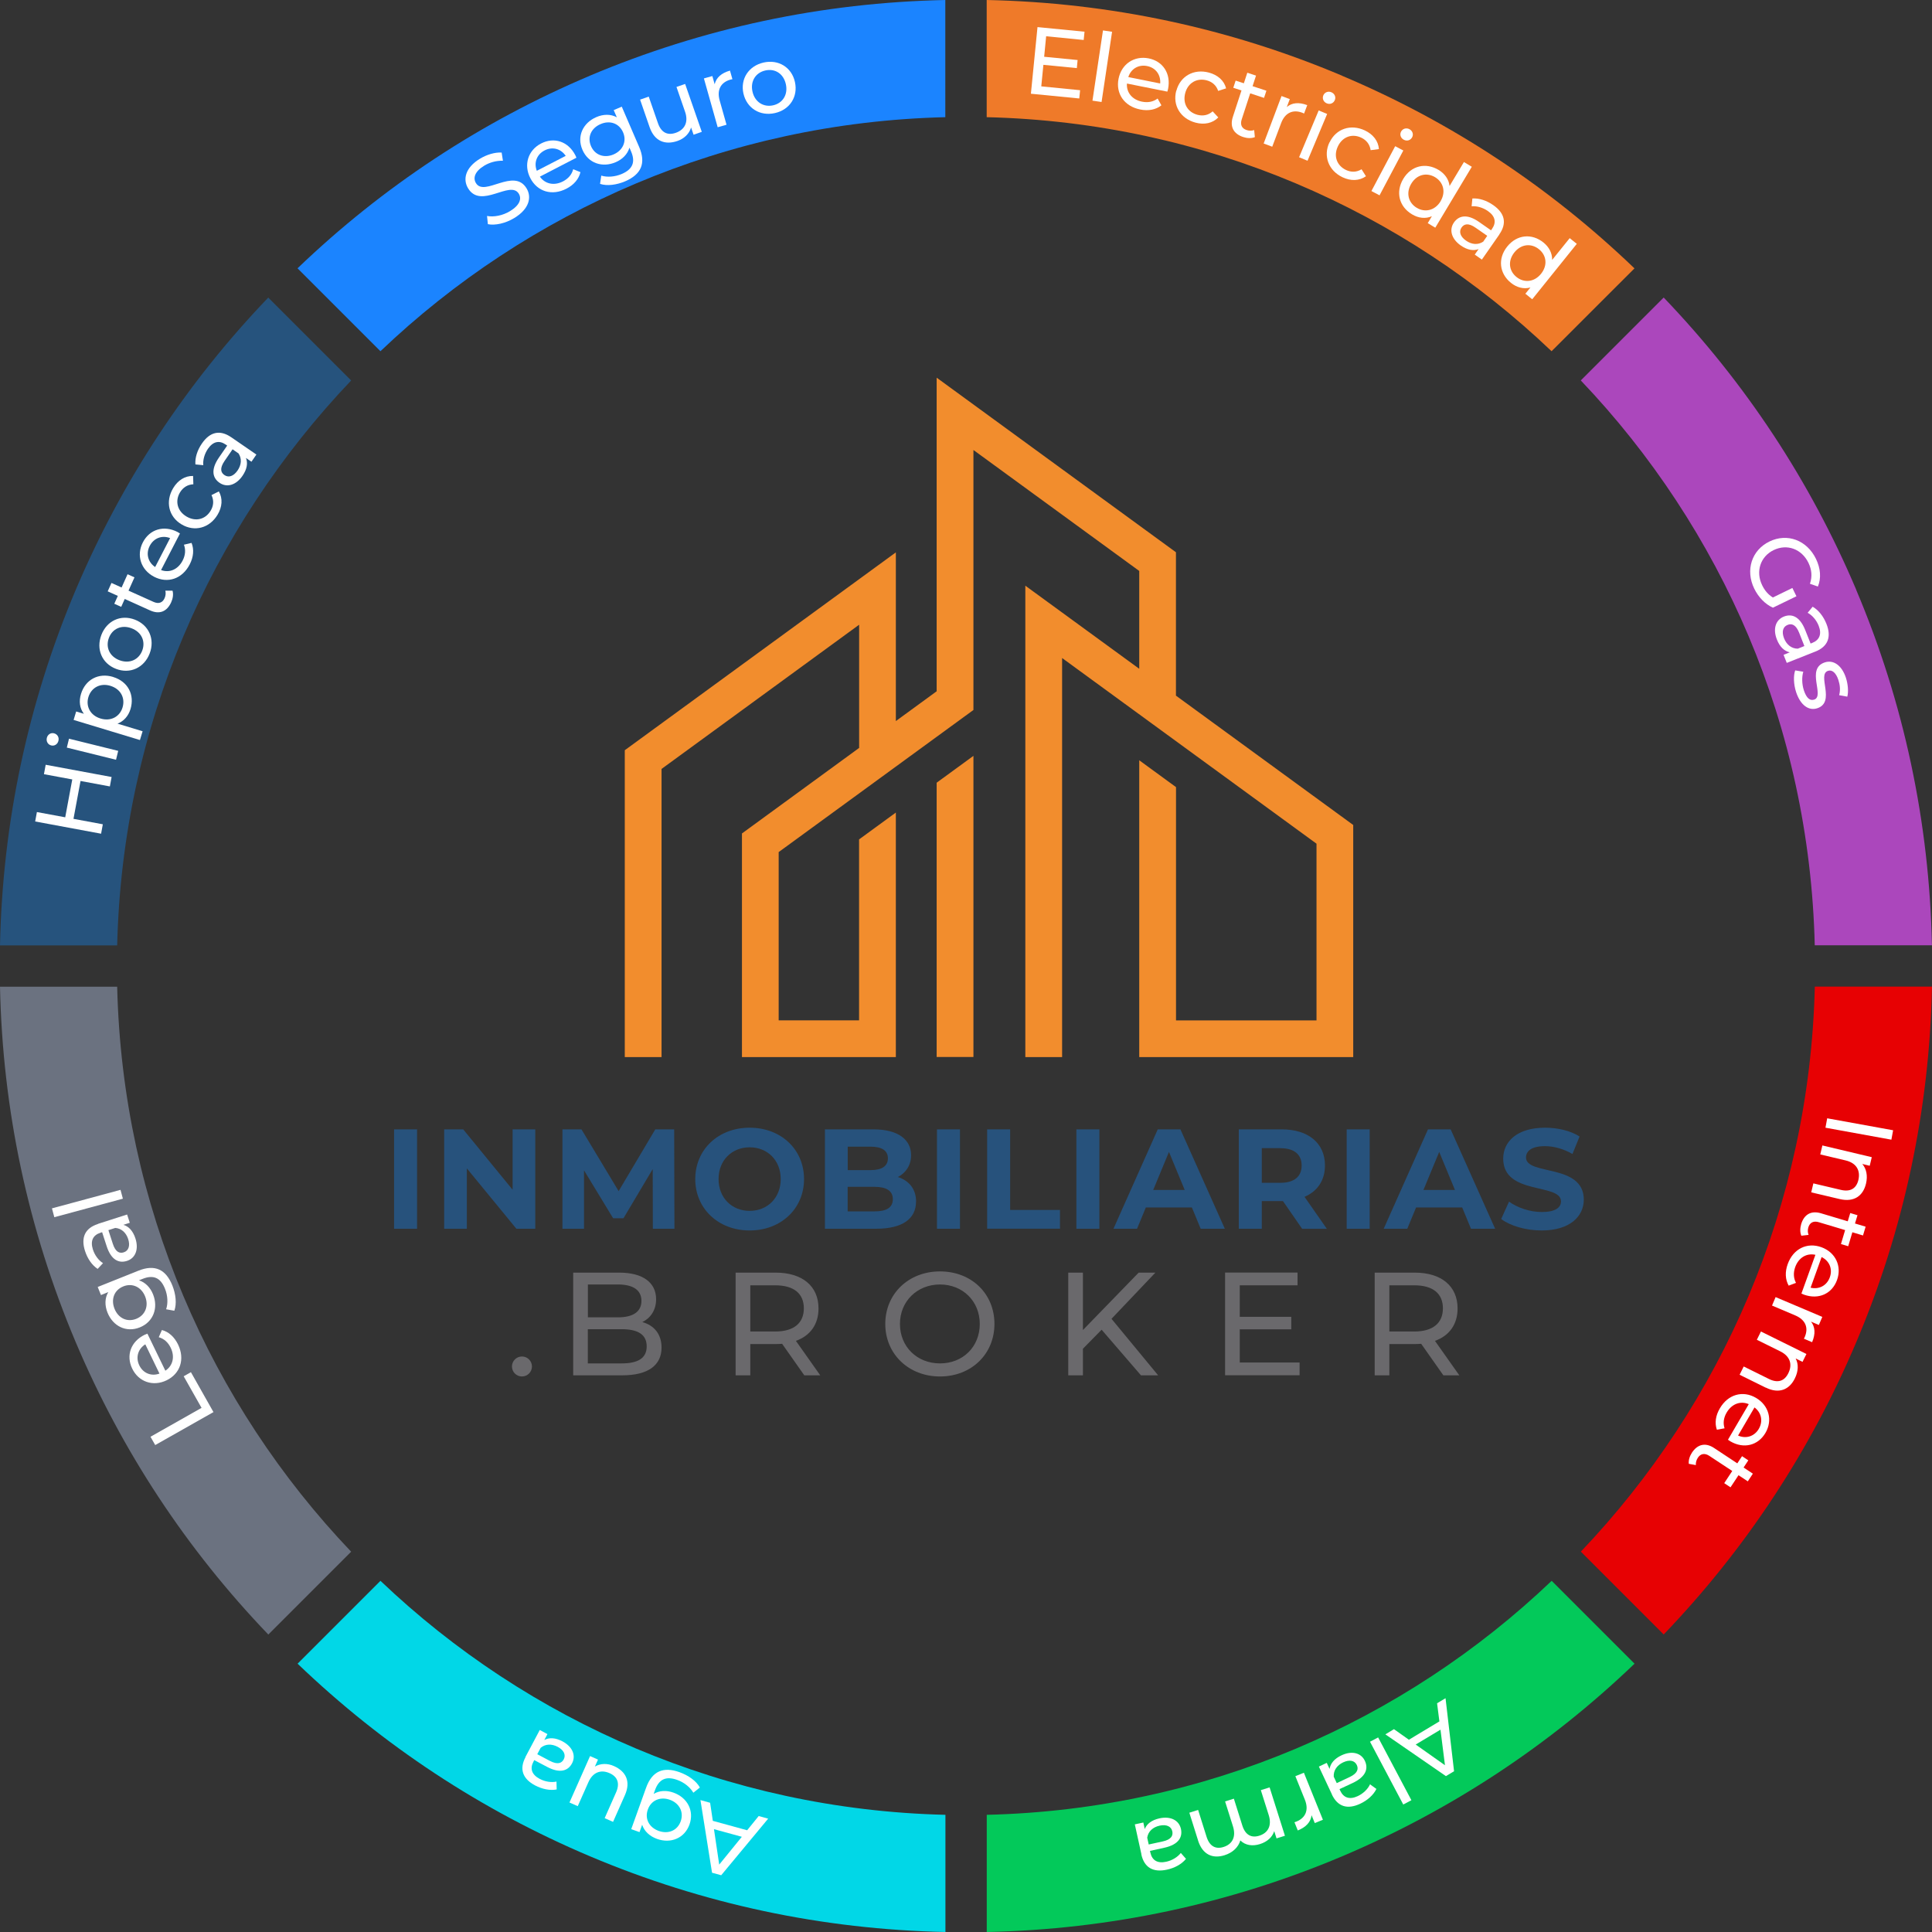 <?xml version="1.0" encoding="UTF-8"?>
<svg id="Capa_2" data-name="Capa 2" xmlns="http://www.w3.org/2000/svg" viewBox="0 0 301.56 301.57">
  <rect x="0" y="0" width="301.56" height="301.57" fill="#333333" stroke="none"/>
  <defs>
    <style>
      .cls-1 {
        fill: #ab47bc;
      }

      .cls-2 {
        fill: #6a696c;
      }

      .cls-3 {
        fill: #fff;
      }

      .cls-4 {
        fill: #27527c;
      }

      .cls-5 {
        fill: #1b84ff;
      }

      .cls-6 {
        fill: #6b7280;
      }

      .cls-7 {
        fill: #f28d2d;
      }

      .cls-8 {
        fill: #26537d;
      }

      .cls-9 {
        fill: #03c95a;
      }

      .cls-10 {
        fill: #01d7e7;
      }

      .cls-11 {
        fill: #e70103;
      }

      .cls-12 {
        fill: #ef7a29;
      }
    </style>
  </defs>
  <g id="LOGO">
    <g>
      <g>
        <path class="cls-4" d="M61.51,176.28h3.59v15.51h-3.59v-15.51Z"/>
        <path class="cls-4" d="M83.55,176.28v15.51h-2.95l-7.73-9.42v9.42h-3.54v-15.51h2.97l7.71,9.42v-9.42h3.54Z"/>
        <path class="cls-4" d="M101.9,191.79l-.02-9.31-4.56,7.67h-1.62l-4.54-7.47v9.11h-3.37v-15.51h2.97l5.8,9.64,5.72-9.64h2.95l.04,15.51h-3.37Z"/>
        <path class="cls-4" d="M108.52,184.04c0-4.61,3.59-8.02,8.49-8.02s8.49,3.39,8.49,8.02-3.61,8.02-8.49,8.02-8.49-3.41-8.49-8.02ZM121.86,184.04c0-2.95-2.08-4.96-4.85-4.96s-4.85,2.02-4.85,4.96,2.08,4.96,4.85,4.96,4.85-2.02,4.85-4.96Z"/>
        <path class="cls-4" d="M142.98,187.56c0,2.68-2.13,4.23-6.2,4.23h-8.02v-15.51h7.58c3.88,0,5.87,1.62,5.87,4.03,0,1.55-.8,2.75-2.06,3.41,1.73.55,2.84,1.88,2.84,3.83ZM132.32,178.98v3.66h3.57c1.75,0,2.7-.62,2.7-1.84s-.95-1.82-2.7-1.82h-3.57ZM139.36,187.18c0-1.31-1-1.93-2.86-1.93h-4.19v3.83h4.19c1.86,0,2.86-.58,2.86-1.91Z"/>
        <path class="cls-4" d="M146.25,176.28h3.59v15.51h-3.59v-15.51Z"/>
        <path class="cls-4" d="M154.08,176.28h3.59v12.58h7.78v2.92h-11.37v-15.51Z"/>
        <path class="cls-4" d="M168.01,176.28h3.59v15.51h-3.59v-15.51Z"/>
        <path class="cls-4" d="M186.05,188.47h-7.2l-1.37,3.32h-3.68l6.91-15.51h3.54l6.93,15.51h-3.77l-1.37-3.32ZM184.92,185.74l-2.46-5.94-2.46,5.94h4.92Z"/>
        <path class="cls-4" d="M203.24,191.79l-2.99-4.32h-3.3v4.32h-3.59v-15.51h6.71c4.14,0,6.74,2.15,6.74,5.63,0,2.33-1.17,4.03-3.19,4.9l3.48,4.99h-3.85ZM199.87,179.21h-2.92v5.41h2.92c2.19,0,3.3-1.02,3.3-2.7s-1.11-2.7-3.3-2.7Z"/>
        <path class="cls-4" d="M210.2,176.28h3.59v15.51h-3.59v-15.51Z"/>
        <path class="cls-4" d="M228.23,188.47h-7.2l-1.37,3.32h-3.68l6.91-15.51h3.54l6.94,15.51h-3.77l-1.37-3.32ZM227.1,185.74l-2.46-5.94-2.46,5.94h4.92Z"/>
        <path class="cls-4" d="M234.32,190.26l1.22-2.7c1.31.95,3.26,1.62,5.12,1.62,2.13,0,2.99-.71,2.99-1.66,0-2.9-9.02-.91-9.02-6.67,0-2.64,2.13-4.83,6.54-4.83,1.95,0,3.94.46,5.38,1.37l-1.11,2.73c-1.44-.82-2.92-1.22-4.3-1.22-2.13,0-2.95.8-2.95,1.77,0,2.86,9.02.89,9.02,6.58,0,2.59-2.15,4.81-6.58,4.81-2.46,0-4.94-.73-6.31-1.79Z"/>
      </g>
      <path id="CUSTOM-Form1" class="cls-7" d="M146.2,122.17l5.74-4.19v47h-5.74v-42.82ZM183.55,108.57v-22.37l-37.35-27.25v48.95l-6.37,4.65v-26.33l-42.31,30.88v47.9h5.74v-44.98l30.84-22.51v19.23l-18.29,13.35v34.91h24.02v-38.17l-5.74,4.19v28.24h-12.55v-26.26l30.4-22.18v-40.58l25.88,18.88v15.27l-17.78-12.97v73.58h5.74v-62.29l39.71,28.98v27.58h-21.93v-36.41l-5.74-4.19v46.33h33.4v-36.23l-27.67-20.19Z"/>
      <g>
        <g>
          <path class="cls-2" d="M103.26,210.34c0,2.75-2.08,4.33-6.14,4.33h-7.65v-16.03h7.19c3.69,0,5.75,1.56,5.75,4.15,0,1.74-.89,2.95-2.15,3.57,1.81.5,3,1.85,3,3.98ZM91.76,200.49v5.13h4.7c2.34,0,3.66-.87,3.66-2.57s-1.33-2.56-3.66-2.56h-4.7ZM100.94,210.15c0-1.86-1.38-2.68-3.92-2.68h-5.27v5.34h5.27c2.54,0,3.92-.8,3.92-2.66Z"/>
          <path class="cls-2" d="M125.54,214.67l-3.46-4.92c-.32.02-.66.04-1.01.04h-3.96v4.88h-2.29v-16.03h6.25c4.17,0,6.69,2.11,6.69,5.59,0,2.47-1.28,4.26-3.53,5.06l3.8,5.38h-2.5ZM125.47,204.22c0-2.29-1.53-3.6-4.47-3.6h-3.89v7.21h3.89c2.93,0,4.47-1.33,4.47-3.62Z"/>
          <path class="cls-2" d="M138.18,206.65c0-4.69,3.62-8.2,8.54-8.2s8.5,3.48,8.5,8.2-3.62,8.2-8.5,8.2-8.54-3.5-8.54-8.2ZM152.93,206.65c0-3.55-2.66-6.16-6.21-6.16s-6.25,2.61-6.25,6.16,2.66,6.16,6.25,6.16,6.21-2.61,6.21-6.16Z"/>
          <path class="cls-2" d="M171.96,207.54l-2.93,2.98v4.15h-2.29v-16.03h2.29v8.96l8.7-8.96h2.61l-6.85,7.21,7.28,8.82h-2.68l-6.14-7.12Z"/>
          <path class="cls-2" d="M202.85,212.67v1.99h-11.63v-16.03h11.31v1.99h-9.02v4.92h8.04v1.95h-8.04v5.18h9.34Z"/>
          <path class="cls-2" d="M225.29,214.67l-3.46-4.92c-.32.02-.66.04-1.01.04h-3.96v4.88h-2.29v-16.03h6.25c4.17,0,6.69,2.11,6.69,5.59,0,2.47-1.28,4.26-3.53,5.06l3.8,5.38h-2.5ZM225.22,204.22c0-2.29-1.53-3.6-4.47-3.6h-3.89v7.21h3.89c2.93,0,4.47-1.33,4.47-3.62Z"/>
        </g>
        <circle class="cls-2" cx="81.47" cy="213.29" r="1.56"/>
      </g>
      <g>
        <path class="cls-5" d="M92.07,11.82c-16.97,7.18-32.31,17.28-45.63,30.06l12.94,12.94c23.05-21.97,54.01-35.71,88.17-36.53V0c-19.22.4-37.86,4.37-55.49,11.82Z"/>
        <path class="cls-8" d="M41.88,46.44c-12.77,13.32-22.87,28.66-30.06,45.63C4.37,109.69.4,128.34,0,147.56h18.29c.82-34.16,14.56-65.12,36.52-88.17l-12.94-12.94Z"/>
        <path class="cls-12" d="M209.49,11.82C191.87,4.37,173.22.4,154.01,0v18.29c34.16.82,65.12,14.56,88.17,36.53l12.94-12.93c-13.31-12.78-28.65-22.89-45.63-30.06Z"/>
        <path class="cls-1" d="M289.74,92.07c-7.18-16.97-17.29-32.31-30.06-45.63l-12.94,12.94c21.97,23.05,35.71,54.01,36.52,88.17h18.29c-.4-19.21-4.36-37.86-11.82-55.48Z"/>
        <path class="cls-11" d="M283.27,154.01c-.82,34.16-14.56,65.13-36.52,88.18l12.93,12.93c12.78-13.32,22.89-28.66,30.06-45.63,7.46-17.62,11.42-36.28,11.82-55.49h-18.29Z"/>
        <path class="cls-9" d="M242.19,246.75c-23.05,21.97-54.02,35.71-88.17,36.52v18.29c19.21-.4,37.86-4.37,55.48-11.82,16.97-7.18,32.31-17.29,45.63-30.06l-12.93-12.93Z"/>
        <path class="cls-10" d="M59.38,246.75l-12.93,12.93c13.32,12.78,28.65,22.88,45.63,30.06,17.62,7.45,36.27,11.42,55.49,11.82v-18.29c-34.16-.82-65.13-14.56-88.18-36.52Z"/>
        <path class="cls-6" d="M18.29,154.01H0c.4,19.21,4.37,37.86,11.82,55.49,7.18,16.97,17.28,32.31,30.06,45.63l12.93-12.93c-21.97-23.05-35.71-54.02-36.52-88.18Z"/>
        <g>
          <path class="cls-3" d="M7.13,119.37l10.29,1.91-.27,1.47-4.58-.85-1.1,5.91,4.58.85-.27,1.47-10.29-1.91.27-1.47,4.42.82,1.1-5.91-4.42-.82.27-1.47Z"/>
          <path class="cls-3" d="M7.99,116.35c-.51-.12-.81-.63-.68-1.17s.62-.85,1.12-.72c.52.13.83.62.69,1.17-.13.54-.62.85-1.13.72ZM10.43,116.69l.34-1.39,7.68,1.9-.34,1.39-7.68-1.9Z"/>
          <path class="cls-3" d="M17.66,105.67c2.33.71,3.38,2.79,2.71,5.01-.33,1.07-1.03,1.89-2.03,2.27l3.92,1.19-.42,1.37-10.35-3.14.4-1.32,1.2.36c-.66-.87-.79-1.97-.45-3.09.67-2.22,2.71-3.36,5.02-2.66ZM17.24,107.05c-1.6-.49-2.99.29-3.44,1.75-.44,1.44.29,2.87,1.89,3.35,1.62.49,3.01-.29,3.44-1.73.44-1.46-.28-2.88-1.9-3.37Z"/>
          <path class="cls-3" d="M18.11,104.4c-2.2-.84-3.14-3.07-2.29-5.29.85-2.22,3.03-3.24,5.23-2.39,2.2.84,3.16,3.07,2.31,5.28-.85,2.22-3.05,3.25-5.25,2.4ZM20.54,98.07c-1.58-.6-3,.07-3.54,1.49s.06,2.89,1.64,3.49c1.58.6,3.02-.08,3.56-1.5s-.08-2.88-1.66-3.48Z"/>
          <path class="cls-3" d="M26.93,92.2c.16.55.06,1.22-.21,1.81-.66,1.46-1.83,1.93-3.29,1.27l-3.96-1.79-.55,1.23-1.08-.48.55-1.23-1.58-.71.59-1.31,1.58.71.93-2.07,1.08.49-.93,2.07,3.91,1.76c.78.35,1.4.14,1.72-.58.17-.38.21-.8.12-1.17h1.12Z"/>
          <path class="cls-3" d="M28.09,83.27l-2.95,5.71c1.32.48,2.65-.09,3.37-1.49.42-.82.5-1.66.2-2.47l1.19-.28c.41,1.02.31,2.2-.29,3.36-1.17,2.27-3.45,3.01-5.55,1.93-2.08-1.08-2.81-3.35-1.76-5.38,1.05-2.03,3.26-2.72,5.42-1.61.11.06.26.15.37.23ZM24.22,88.5l2.33-4.51c-1.25-.48-2.54-.02-3.18,1.22-.63,1.22-.27,2.55.85,3.3Z"/>
          <path class="cls-3" d="M28.34,81.85c-2.03-1.21-2.56-3.57-1.31-5.66.73-1.22,1.83-1.93,3.11-1.9l.04,1.3c-.93.04-1.63.52-2.08,1.26-.8,1.33-.46,2.89.99,3.76,1.47.88,3,.44,3.79-.9.45-.74.54-1.59.13-2.43l1.15-.58c.63,1.11.53,2.43-.2,3.64-1.25,2.09-3.6,2.72-5.62,1.51Z"/>
          <path class="cls-3" d="M36.08,68.24l3.94,2.71-.77,1.12-.86-.59c.32.8.17,1.76-.54,2.79-1.02,1.48-2.45,1.87-3.58,1.09-1.05-.72-1.44-1.99-.1-3.94l1.29-1.87-.23-.16c-1-.69-1.97-.5-2.78.67-.53.78-.8,1.75-.72,2.55l-1.23-.12c-.08-1.05.3-2.23,1.02-3.27,1.23-1.79,2.78-2.2,4.57-.97ZM37.21,70.76l-.91-.63-1.25,1.82c-.8,1.17-.58,1.82-.02,2.2.65.45,1.43.19,2.05-.71.61-.89.69-1.87.14-2.68Z"/>
        </g>
        <g>
          <path class="cls-3" d="M168.59,14.08l-.13,1.29-7.55-.74,1.03-10.4,7.34.72-.13,1.29-5.86-.58-.31,3.2,5.22.51-.12,1.26-5.22-.51-.33,3.36,6.06.6Z"/>
          <path class="cls-3" d="M172.16,4.75l1.42.21-1.64,10.96-1.42-.21,1.64-10.96Z"/>
          <path class="cls-3" d="M182.2,14.3l-6.3-1.26c-.1,1.4.82,2.53,2.36,2.83.91.18,1.73.03,2.43-.49l.59,1.06c-.87.68-2.02.91-3.31.65-2.5-.5-3.84-2.49-3.38-4.8s2.45-3.62,4.69-3.18,3.52,2.38,3.04,4.77c-.02.12-.07.29-.11.42ZM176.11,12.03l4.98,1c.11-1.33-.68-2.45-2.04-2.72s-2.53.44-2.94,1.73Z"/>
          <path class="cls-3" d="M183.62,14.15c.61-2.28,2.73-3.45,5.08-2.82,1.37.37,2.36,1.23,2.68,2.46l-1.24.4c-.29-.88-.95-1.43-1.79-1.65-1.5-.4-2.91.35-3.35,1.98-.44,1.66.4,3,1.91,3.4.84.22,1.68.08,2.37-.54l.88.95c-.89.91-2.19,1.18-3.56.81-2.35-.63-3.61-2.71-3-4.99Z"/>
          <path class="cls-3" d="M195.87,21.4c-.53.22-1.21.19-1.82-.01-1.52-.5-2.11-1.62-1.62-3.14l1.35-4.13-1.28-.42.37-1.12,1.28.42.54-1.65,1.36.45-.54,1.65,2.16.71-.37,1.12-2.16-.71-1.33,4.08c-.26.81.01,1.4.77,1.65.4.13.82.13,1.18,0l.11,1.12Z"/>
          <path class="cls-3" d="M204.04,16.42l-.49,1.3c-.11-.06-.2-.09-.3-.13-1.44-.54-2.67,0-3.28,1.62l-1.39,3.69-1.34-.5,2.79-7.41,1.29.48-.47,1.24c.8-.69,1.89-.79,3.19-.3Z"/>
          <path class="cls-3" d="M205.83,17.24l1.32.55-3.06,7.3-1.32-.55,3.06-7.3ZM206.55,14.89c.2-.48.75-.71,1.26-.49.51.21.74.75.54,1.22-.21.5-.74.73-1.26.51-.51-.21-.74-.75-.54-1.23Z"/>
          <path class="cls-3" d="M207.53,22.22c1.01-2.13,3.31-2.9,5.51-1.86,1.28.61,2.1,1.64,2.19,2.91l-1.29.17c-.13-.92-.68-1.58-1.46-1.95-1.4-.67-2.92-.18-3.65,1.35-.74,1.55-.14,3.02,1.26,3.69.78.37,1.64.38,2.43-.11l.69,1.09c-1.04.73-2.36.77-3.65.16-2.2-1.04-3.06-3.32-2.05-5.45Z"/>
          <path class="cls-3" d="M217.77,22.82l1.27.67-3.71,7-1.27-.67,3.71-7ZM218.69,20.54c.25-.46.81-.64,1.3-.38.49.26.67.81.43,1.26-.25.48-.8.66-1.31.39-.49-.26-.67-.81-.42-1.27Z"/>
          <path class="cls-3" d="M229.73,26.03l-5.7,9.51-1.18-.71.65-1.08c-1.01.44-2.11.3-3.11-.3-1.99-1.19-2.6-3.45-1.36-5.53s3.52-2.59,5.51-1.4c.96.58,1.59,1.44,1.72,2.51l2.24-3.74,1.23.74ZM224.85,31.41c.87-1.45.44-2.97-.85-3.75-1.31-.78-2.85-.44-3.72,1.01s-.45,2.99.86,3.77c1.29.77,2.85.42,3.72-1.03Z"/>
          <path class="cls-3" d="M234.03,36.6l-2.73,3.92-1.11-.78.6-.86c-.8.31-1.76.15-2.78-.56-1.47-1.03-1.85-2.46-1.07-3.59.73-1.04,2-1.43,3.93-.08l1.86,1.3.16-.23c.69-.99.52-1.97-.65-2.78-.77-.54-1.74-.82-2.54-.74l.12-1.22c1.05-.07,2.22.31,3.26,1.04,1.78,1.24,2.18,2.8.94,4.57ZM231.51,37.72l.63-.91-1.81-1.26c-1.16-.81-1.81-.59-2.2-.04-.45.65-.2,1.43.7,2.05.88.62,1.86.7,2.68.16Z"/>
          <path class="cls-3" d="M246.11,38.07l-6.95,8.64-1.07-.86.79-.98c-1.06.3-2.14,0-3.04-.72-1.8-1.45-2.1-3.78-.58-5.67,1.52-1.89,3.85-2.08,5.65-.63.87.7,1.38,1.65,1.36,2.72l2.74-3.4,1.12.9ZM240.54,42.73c1.06-1.32.85-2.89-.33-3.83-1.19-.96-2.77-.83-3.83.49-1.06,1.32-.86,2.9.33,3.85,1.18.95,2.77.81,3.83-.51Z"/>
        </g>
        <g>
          <path class="cls-3" d="M295.49,176.42l-.27,1.47-10.29-1.87.27-1.47,10.29,1.87Z"/>
          <path class="cls-3" d="M287.15,187.16l-4.44-1.05.33-1.4,4.28,1.01c1.51.36,2.43-.22,2.75-1.54.35-1.48-.31-2.65-1.98-3.05l-3.97-.94.33-1.4,7.71,1.83-.32,1.34-1.16-.28c.65.75.87,1.85.58,3.07-.45,1.88-1.83,2.94-4.1,2.41Z"/>
          <path class="cls-3" d="M281.17,192.89c-.23-.52-.21-1.2-.03-1.82.46-1.53,1.57-2.15,3.1-1.69l4.17,1.25.39-1.29,1.13.34-.39,1.29,1.66.5-.41,1.37-1.66-.5-.65,2.18-1.13-.34.65-2.18-4.11-1.23c-.82-.25-1.4.05-1.63.8-.12.4-.11.83.04,1.18l-1.12.13Z"/>
          <path class="cls-3" d="M281.18,201.9l2.18-6.04c-1.37-.3-2.62.44-3.15,1.91-.31.87-.28,1.71.12,2.47l-1.14.43c-.54-.96-.6-2.14-.15-3.37.87-2.4,3.03-3.43,5.25-2.63,2.21.8,3.22,2.96,2.45,5.11-.77,2.15-2.87,3.12-5.16,2.3-.11-.04-.28-.12-.4-.17ZM284.33,196.21l-1.72,4.78c1.3.31,2.53-.31,3-1.62.47-1.29-.06-2.56-1.28-3.16Z"/>
          <path class="cls-3" d="M282.85,209.5l-1.28-.54c.06-.1.1-.2.14-.3.6-1.42.11-2.66-1.49-3.34l-3.63-1.54.56-1.32,7.29,3.09-.54,1.26-1.22-.52c.65.83.71,1.92.17,3.2Z"/>
          <path class="cls-3" d="M275.62,216.6l-4.09-2.02.64-1.29,3.94,1.95c1.39.69,2.42.33,3.02-.89.68-1.37.3-2.65-1.25-3.42l-3.66-1.81.64-1.29,7.1,3.51-.61,1.23-1.07-.53c.47.88.43,2-.13,3.12-.85,1.73-2.45,2.46-4.54,1.42Z"/>
          <path class="cls-3" d="M269.72,224.71l3.24-5.54c-1.29-.55-2.65-.05-3.45,1.31-.47.8-.59,1.63-.33,2.46l-1.2.22c-.36-1.04-.2-2.21.47-3.34,1.29-2.21,3.61-2.82,5.64-1.63,2.02,1.18,2.63,3.49,1.48,5.46s-3.39,2.55-5.49,1.32c-.1-.06-.25-.16-.36-.24ZM273.85,219.69l-2.56,4.38c1.22.54,2.54.15,3.24-1.05.69-1.19.41-2.53-.68-3.34Z"/>
          <path class="cls-3" d="M263.6,228.49c-.07-.57.14-1.21.49-1.75.88-1.33,2.12-1.61,3.45-.73l3.63,2.4.74-1.12.98.65-.74,1.12,1.45.96-.79,1.2-1.45-.96-1.25,1.89-.98-.65,1.25-1.9-3.58-2.36c-.71-.47-1.36-.36-1.79.3-.23.35-.34.76-.31,1.14l-1.11-.2Z"/>
        </g>
        <g>
          <path class="cls-3" d="M111.26,284.21l5.36,1.47,1.8-2.22,1.48.41-7.33,8.83-1.43-.39-1.81-11.34,1.51.42.42,2.82ZM111.44,285.5l.82,5.54,3.53-4.34-4.35-1.19Z"/>
          <path class="cls-3" d="M98.53,285.5l2.31-6.44c.94-2.63,2.71-3.35,5.24-2.44,1.36.49,2.61,1.36,3.16,2.39l-1.02.81c-.48-.84-1.42-1.61-2.52-2-1.76-.63-2.85-.1-3.46,1.59l-.21.59c.92-.54,2.03-.58,3.1-.19,2.15.77,3.26,2.82,2.49,4.97s-2.92,3.02-5.07,2.25c-1.11-.4-1.98-1.17-2.32-2.21l-.41,1.15-1.28-.46ZM101.12,282.44c-.52,1.45.2,2.8,1.69,3.34,1.5.54,2.92-.05,3.44-1.5.51-1.44-.2-2.82-1.7-3.36-1.49-.53-2.92.08-3.43,1.52Z"/>
          <path class="cls-3" d="M88.89,281.34l3.21-7.24,1.24.55-.49,1.09c.87-.51,1.96-.54,2.98-.08,1.87.83,2.66,2.41,1.71,4.54l-1.85,4.17-1.31-.58,1.78-4.02c.63-1.42.23-2.45-1.01-3-1.37-.61-2.62-.15-3.31,1.41l-1.66,3.74-1.31-.58Z"/>
          <path class="cls-3" d="M82.01,274.25l2.24-4.22,1.2.64-.49.92c.76-.41,1.73-.37,2.83.21,1.58.84,2.14,2.21,1.5,3.43-.59,1.12-1.81,1.66-3.89.56l-2.01-1.06-.13.25c-.57,1.07-.27,2.02.98,2.68.83.44,1.83.6,2.62.42l.03,1.23c-1.03.2-2.24-.04-3.37-.63-1.91-1.01-2.51-2.51-1.49-4.42ZM84.38,272.83l-.52.98,1.95,1.03c1.25.66,1.87.36,2.18-.23.37-.7.02-1.44-.94-1.95-.95-.5-1.93-.47-2.68.17Z"/>
        </g>
        <g>
          <path class="cls-3" d="M24.23,225.56l-.74-1.3,7.97-4.51-2.79-4.93,1.13-.64,3.52,6.23-9.1,5.15Z"/>
          <path class="cls-3" d="M23.01,208.17l2.8,5.78c1.17-.77,1.52-2.18.83-3.59-.4-.83-1.03-1.4-1.86-1.64l.49-1.12c1.07.28,1.94,1.07,2.52,2.25,1.11,2.3.34,4.57-1.79,5.6-2.11,1.02-4.37.24-5.36-1.82-1-2.06-.23-4.24,1.96-5.3.11-.05.28-.12.4-.16ZM24.89,214.4l-2.21-4.57c-1.13.71-1.54,2.03-.94,3.28.6,1.24,1.88,1.75,3.15,1.29Z"/>
          <path class="cls-3" d="M15.25,200.88l6.35-2.54c2.59-1.04,4.3-.19,5.3,2.3.54,1.35.71,2.85.31,3.95l-1.28-.23c.31-.91.26-2.13-.18-3.21-.69-1.73-1.82-2.2-3.48-1.54l-.58.23c1.02.33,1.78,1.14,2.2,2.19.85,2.12.05,4.31-2.07,5.16-2.12.85-4.19-.19-5.04-2.31-.44-1.1-.44-2.26.12-3.2l-1.14.46-.51-1.26ZM19.25,200.79c-1.43.57-1.96,2.01-1.38,3.48.59,1.48,1.97,2.15,3.4,1.58,1.41-.57,1.98-2.02,1.38-3.5-.59-1.47-2-2.13-3.41-1.56Z"/>
          <path class="cls-3" d="M15.29,191.03l4.55-1.46.42,1.29-1,.32c.83.24,1.5.95,1.88,2.13.55,1.71-.01,3.08-1.32,3.5-1.21.39-2.46-.07-3.18-2.32l-.7-2.16-.27.09c-1.15.37-1.6,1.25-1.17,2.61.29.9.89,1.71,1.58,2.13l-.84.9c-.88-.58-1.58-1.59-1.97-2.8-.66-2.06-.04-3.55,2.02-4.21ZM17.97,191.67l-1.05.34.68,2.1c.43,1.35,1.08,1.57,1.72,1.36.75-.24,1.02-1.02.69-2.06-.33-1.02-1.06-1.68-2.04-1.75Z"/>
          <path class="cls-3" d="M8.48,189.99l-.37-1.38,10.7-2.89.37,1.38-10.7,2.89Z"/>
        </g>
        <g>
          <path class="cls-3" d="M219.91,271.55l4.76-2.86-.36-2.83,1.32-.79,1.33,11.4-1.27.76-9.45-6.52,1.34-.81,2.33,1.65ZM220.97,272.3l4.57,3.23-.7-5.55-3.87,2.32Z"/>
          <path class="cls-3" d="M220.3,280.99l-1.27.67-5.19-9.8,1.27-.67,5.19,9.8Z"/>
          <path class="cls-3" d="M207.89,280.07l-2.03-4.33,1.23-.58.44.95c.13-.85.75-1.61,1.87-2.13,1.62-.76,3.06-.38,3.64.87.54,1.15.24,2.44-1.9,3.45l-2.06.96.12.26c.51,1.09,1.45,1.43,2.73.83.85-.4,1.58-1.1,1.91-1.84l1,.72c-.46.94-1.38,1.77-2.53,2.31-1.96.92-3.51.5-4.43-1.46ZM208.18,277.32l.47,1,2-.94c1.28-.6,1.41-1.28,1.13-1.88-.34-.72-1.14-.88-2.13-.42-.97.46-1.53,1.27-1.47,2.24Z"/>
          <path class="cls-3" d="M202.57,285.72l-.52-1.29c.12-.03.21-.07.31-.11,1.43-.58,1.96-1.81,1.31-3.42l-1.48-3.66,1.33-.54,2.97,7.34-1.27.52-.5-1.23c-.12,1.05-.86,1.86-2.15,2.38Z"/>
          <path class="cls-3" d="M187.01,287.29l-1.37-4.35,1.37-.43,1.32,4.19c.47,1.48,1.41,1.98,2.65,1.59,1.37-.43,1.99-1.58,1.47-3.22l-1.23-3.89,1.37-.43,1.32,4.19c.47,1.48,1.41,1.98,2.65,1.59,1.37-.43,1.99-1.58,1.47-3.22l-1.23-3.89,1.37-.43,2.39,7.55-1.31.41-.36-1.13c-.3.94-1.09,1.66-2.23,2.02-1.15.36-2.27.21-3.06-.57-.3,1.04-1.18,1.91-2.47,2.31-1.84.58-3.43-.08-4.13-2.3Z"/>
          <path class="cls-3" d="M178.16,289.43l-1.03-4.67,1.33-.29.22,1.02c.31-.8,1.08-1.4,2.29-1.67,1.75-.38,3.06.3,3.36,1.65.27,1.24-.31,2.44-2.61,2.94l-2.22.49.06.28c.26,1.18,1.1,1.72,2.48,1.41.92-.2,1.78-.73,2.27-1.37l.81.92c-.66.82-1.74,1.42-2.98,1.69-2.12.46-3.54-.29-4-2.41ZM179.06,286.82l.24,1.08,2.16-.47c1.39-.3,1.66-.93,1.52-1.59-.17-.77-.92-1.11-1.98-.88-1.05.23-1.78.9-1.93,1.86Z"/>
        </g>
        <g>
          <path class="cls-3" d="M279.77,91.78l.63,1.29-3.67,1.78c-1.25-.56-2.28-1.67-2.92-2.98-1.4-2.89-.4-6,2.38-7.35,2.78-1.35,5.84-.21,7.26,2.71.72,1.49.84,3,.3,4.32l-1.24-.43c.38-1.14.28-2.19-.23-3.26-1.06-2.18-3.34-3.01-5.43-2-2.07,1-2.85,3.33-1.8,5.49.38.79.92,1.45,1.67,1.91l3.06-1.49Z"/>
          <path class="cls-3" d="M283.33,101.71l-4.44,1.76-.5-1.26.97-.39c-.84-.18-1.56-.84-2.01-2-.66-1.67-.19-3.07,1.09-3.58,1.18-.47,2.46-.09,3.33,2.1l.84,2.11.26-.1c1.12-.45,1.52-1.36,1-2.68-.35-.88-1-1.64-1.72-2.02l.78-.95c.91.52,1.68,1.49,2.15,2.67.8,2.01.28,3.54-1.74,4.34ZM280.61,101.25l1.03-.41-.81-2.06c-.52-1.32-1.19-1.49-1.81-1.24-.74.29-.95,1.08-.55,2.1.4,1,1.17,1.61,2.15,1.61Z"/>
          <path class="cls-3" d="M280.21,104.64l1.26.21c-.24.79-.23,1.92.09,2.9.42,1.26.97,1.66,1.61,1.45,1.69-.56-1.34-4.83,1.66-5.81,1.35-.44,2.65.46,3.29,2.39.32.98.43,2.17.22,2.96l-1.27-.23c.22-.83.12-1.63-.12-2.37-.39-1.19-1.02-1.63-1.62-1.43-1.77.58,1.24,4.88-1.68,5.84-1.36.45-2.64-.52-3.3-2.52-.41-1.25-.43-2.61-.14-3.4Z"/>
        </g>
        <g>
          <path class="cls-3" d="M76.15,34.99l-.13-1.28c1.03.2,2.43-.05,3.58-.75,1.55-.94,1.85-1.94,1.38-2.72-1.32-2.19-5.91,2.47-7.92-.85-.83-1.38-.47-3.21,1.88-4.63,1.05-.63,2.31-1.01,3.36-.95l.2,1.28c-1.08-.03-2.1.28-2.9.76-1.52.92-1.79,1.95-1.31,2.73,1.32,2.19,5.92-2.46,7.9.82.83,1.37.44,3.21-1.93,4.64-1.37.83-2.99,1.18-4.11.95Z"/>
          <path class="cls-3" d="M89.97,24.62l-5.7,2.95c.8,1.15,2.22,1.46,3.61.74.82-.43,1.37-1.06,1.59-1.9l1.13.46c-.25,1.07-1.01,1.97-2.18,2.58-2.27,1.17-4.55.46-5.64-1.64-1.08-2.08-.36-4.36,1.67-5.41,2.03-1.05,4.23-.34,5.35,1.82.06.11.12.27.17.4ZM83.79,26.66l4.51-2.33c-.74-1.11-2.06-1.49-3.3-.85-1.22.63-1.7,1.92-1.21,3.18Z"/>
          <path class="cls-3" d="M97.05,16.65l2.71,6.28c1.11,2.57.31,4.29-2.16,5.36-1.33.57-2.83.78-3.94.41l.19-1.29c.92.29,2.14.2,3.21-.26,1.71-.74,2.15-1.87,1.44-3.52l-.25-.58c-.31,1.03-1.09,1.81-2.13,2.26-2.1.91-4.31.17-5.21-1.93-.91-2.1.08-4.2,2.17-5.1,1.08-.47,2.24-.5,3.2.03l-.49-1.12,1.25-.54ZM97.25,20.65c-.61-1.41-2.06-1.91-3.51-1.28-1.47.63-2.1,2.03-1.49,3.44.6,1.4,2.07,1.92,3.53,1.29,1.45-.63,2.08-2.05,1.47-3.45Z"/>
          <path class="cls-3" d="M106.94,13.1l2.6,7.48-1.28.45-.39-1.13c-.28.97-1.06,1.73-2.12,2.1-1.93.67-3.58.06-4.35-2.14l-1.49-4.31,1.35-.47,1.44,4.15c.51,1.47,1.5,1.95,2.78,1.5,1.41-.49,2.01-1.68,1.45-3.29l-1.34-3.87,1.36-.47Z"/>
          <path class="cls-3" d="M113.94,11.02l.38,1.34c-.12.02-.22.05-.32.07-1.48.42-2.14,1.58-1.67,3.25l1.07,3.79-1.38.39-2.15-7.62,1.32-.37.36,1.28c.24-1.03,1.06-1.76,2.39-2.13Z"/>
          <path class="cls-3" d="M116.04,14.6c-.51-2.3.83-4.32,3.15-4.84s4.38.74,4.89,3.04-.81,4.33-3.13,4.85-4.39-.75-4.91-3.06ZM122.66,13.13c-.37-1.65-1.71-2.47-3.2-2.13-1.49.33-2.37,1.65-2.01,3.29s1.73,2.48,3.22,2.15c1.49-.33,2.36-1.66,1.99-3.31Z"/>
        </g>
      </g>
    </g>
  </g>
</svg>